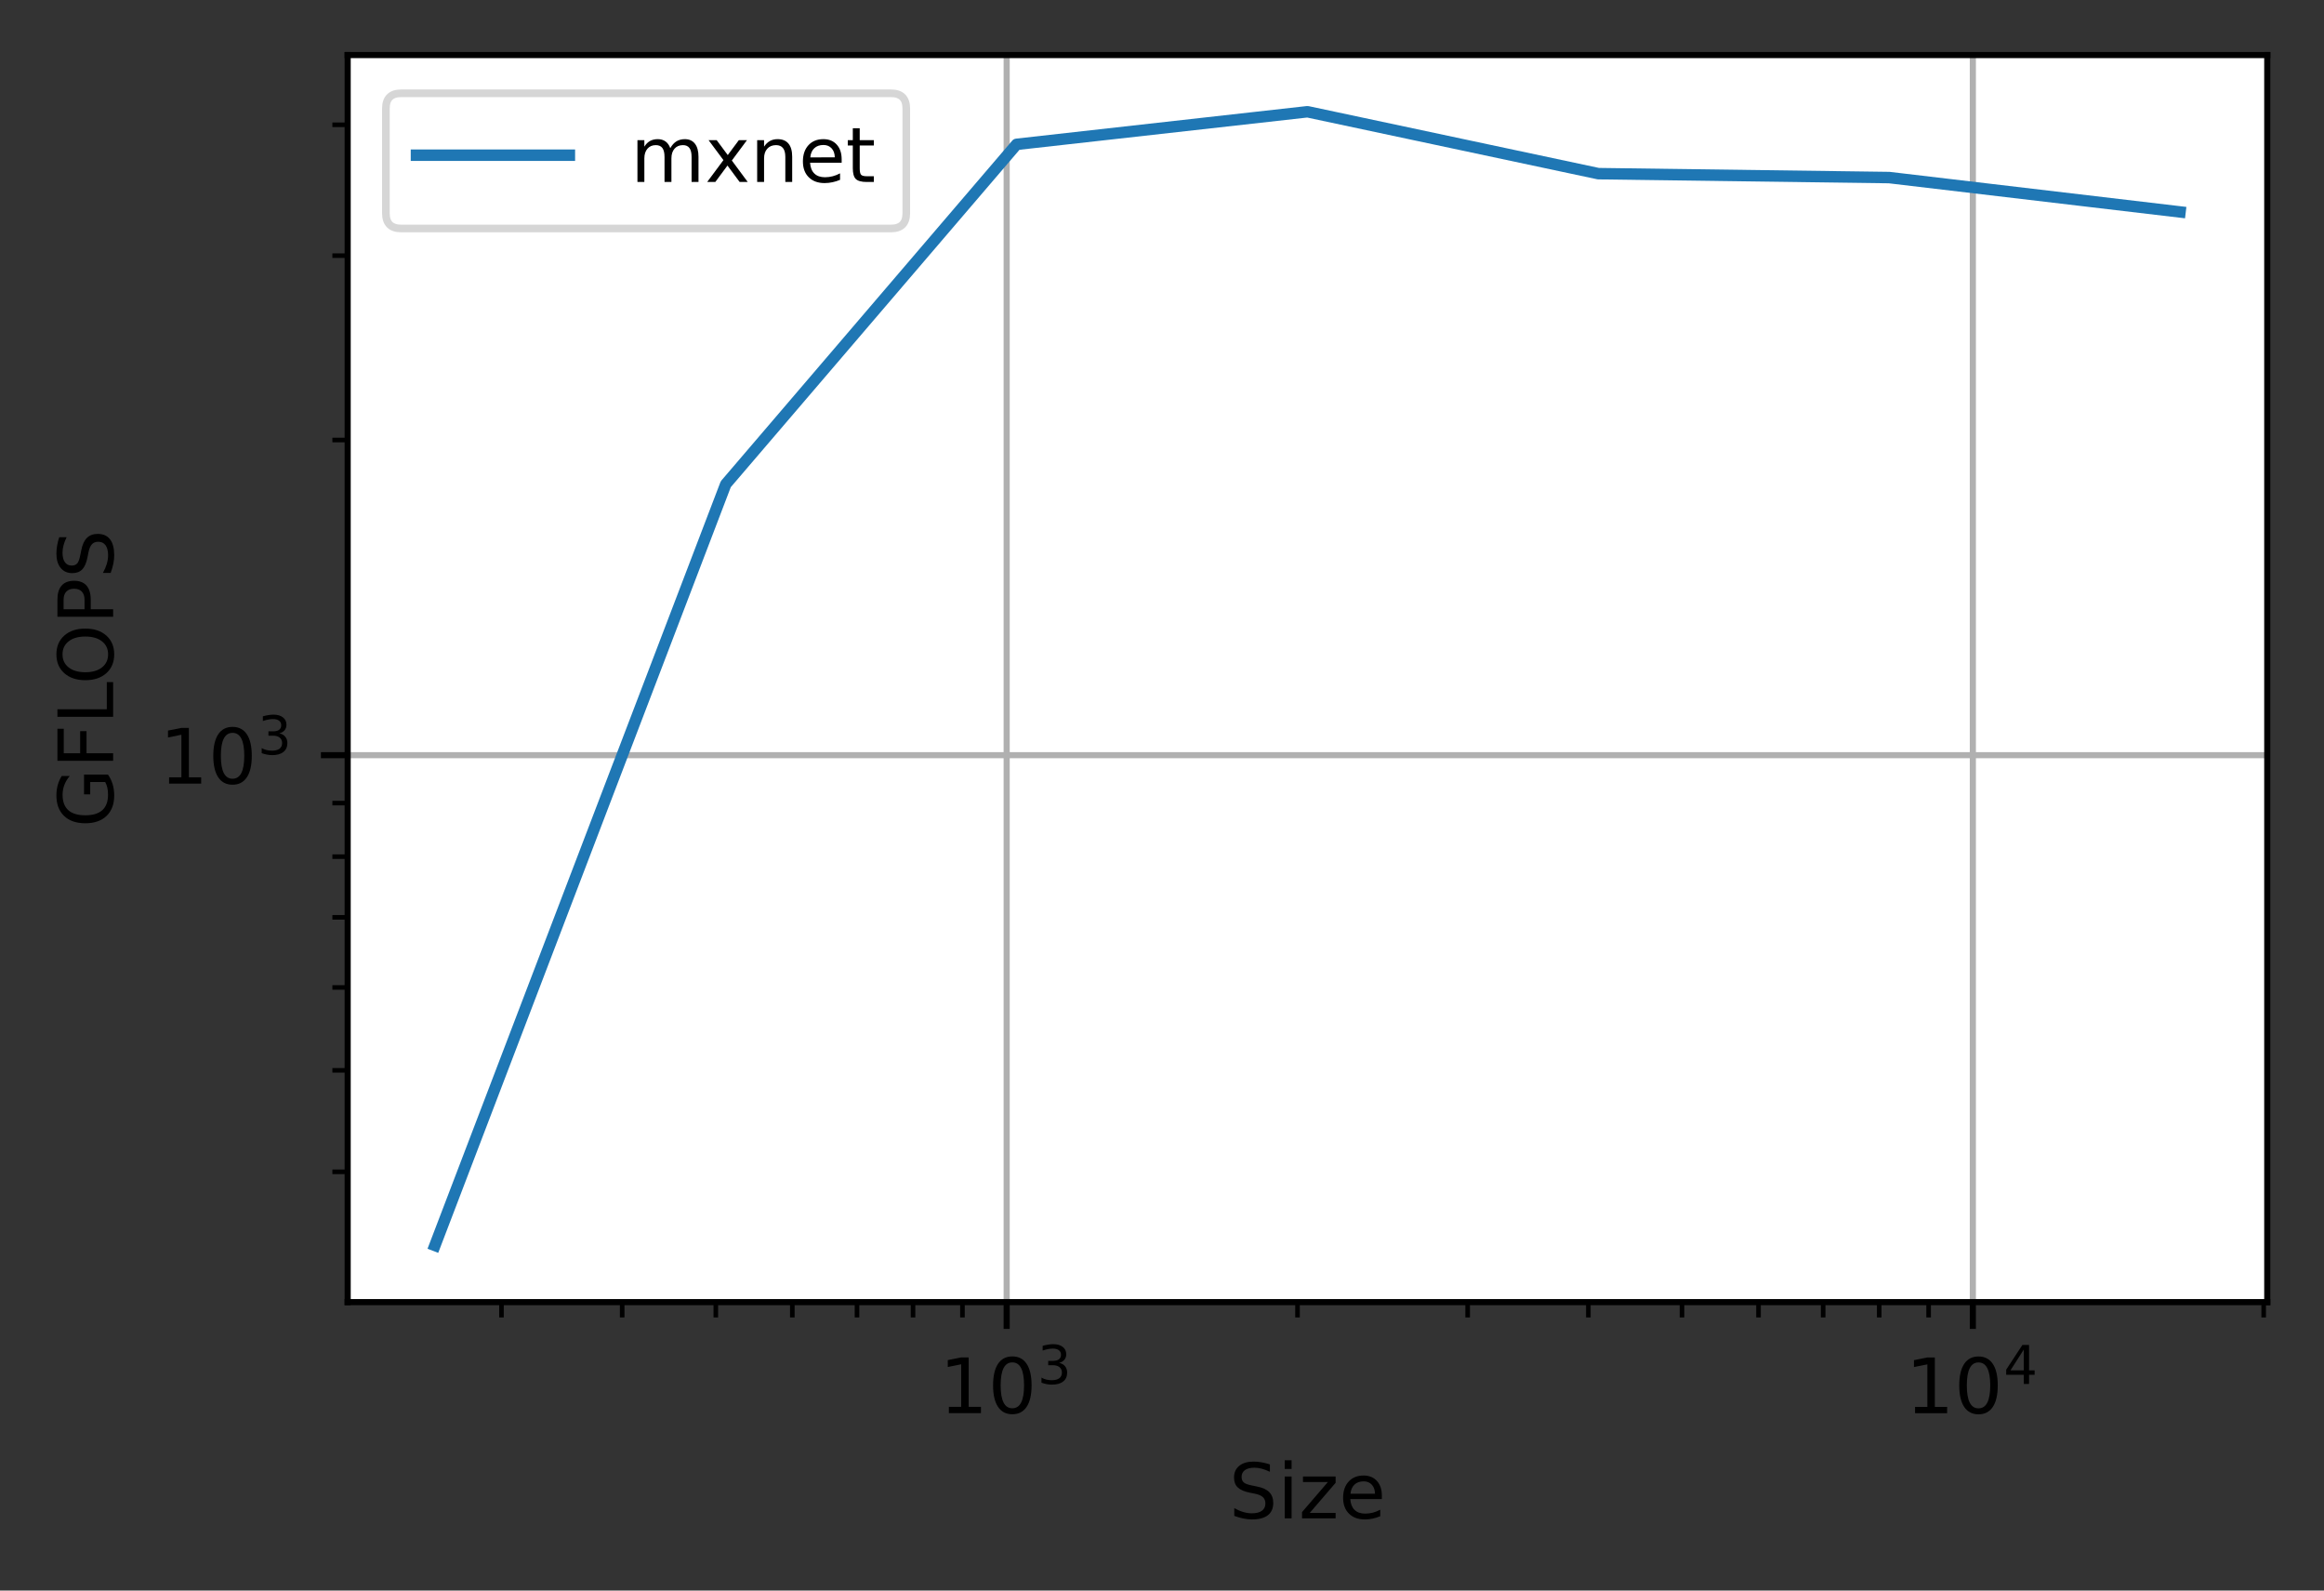 <?xml version="1.0" encoding="UTF-8"?>
<svg xmlns="http://www.w3.org/2000/svg" xmlns:xlink="http://www.w3.org/1999/xlink" width="380pt" height="260pt" viewBox="0 0 380 260" version="1.1">
<rect x="0" y="0" width="380" height="260" fill="#333333" stroke="none"/>
<defs>
<clipPath id="clip1">
  <path d="M 163 9 L 166 9 L 166 212.852 L 163 212.852 Z M 163 9 "/>
</clipPath>
<clipPath id="clip2">
  <path d="M 321 9 L 324 9 L 324 212.852 L 321 212.852 Z M 321 9 "/>
</clipPath>
<clipPath id="clip3">
  <path d="M 56.848 122 L 370.723 122 L 370.723 125 L 56.848 125 Z M 56.848 122 "/>
</clipPath>
<filter id="alpha" filterUnits="objectBoundingBox" x="0%" y="0%" width="100%" height="100%">
  <feColorMatrix type="matrix" in="SourceGraphic" values="0 0 0 0 1 0 0 0 0 1 0 0 0 0 1 0 0 0 1 0"/>
</filter>
<mask id="mask0">
  <g filter="url(#alpha)">
<rect x="0" y="0" width="380" height="260" style="fill:rgb(0%,0%,0%);fill-opacity:0.8;stroke:none;"/>
  </g>
</mask>
<clipPath id="clip4">
  <rect width="380" height="260"/>
</clipPath>
<g id="surface6" clip-path="url(#clip4)">
<path style="fill-rule:nonzero;fill:rgb(100%,100%,100%);fill-opacity:1;stroke-width:1;stroke-linecap:butt;stroke-linejoin:miter;stroke:rgb(80%,80%,80%);stroke-opacity:1;stroke-miterlimit:4;" d="M 52.478 29.878 L 116.55 29.878 C 117.881 29.878 118.55 29.212 118.55 27.878 L 118.55 14.2 C 118.55 12.866 117.881 12.2 116.55 12.2 L 52.478 12.2 C 51.144 12.2 50.478 12.866 50.478 14.2 L 50.478 27.878 C 50.478 29.212 51.144 29.878 52.478 29.878 Z M 52.478 29.878 " transform="matrix(1.25,0,0,1.25,0,0)"/>
</g>
</defs>
<g id="surface1">
<path style=" stroke:none;fill-rule:nonzero;fill:rgb(100%,100%,100%);fill-opacity:1;" d="M 56.848 212.852 L 370.723 212.852 L 370.723 9 L 56.848 9 Z M 56.848 212.852 "/>
<g clip-path="url(#clip1)" clip-rule="nonzero">
<path style="fill:none;stroke-width:0.8;stroke-linecap:square;stroke-linejoin:round;stroke:rgb(69.02%,69.02%,69.02%);stroke-opacity:1;stroke-miterlimit:4;" d="M 131.681 170.281 L 131.681 7.2 " transform="matrix(1.25,0,0,1.25,0,0)"/>
</g>
<path style="fill:none;stroke-width:0.8;stroke-linecap:butt;stroke-linejoin:round;stroke:rgb(0%,0%,0%);stroke-opacity:1;stroke-miterlimit:4;" d="M 0 0.001 L 0 3.501 " transform="matrix(1.25,0,0,1.25,164.601,212.85)"/>
<path style=" stroke:none;fill-rule:nonzero;fill:rgb(0%,0%,0%);fill-opacity:1;" d="M 155.152 229.965 L 157.164 229.965 L 157.164 223.012 L 154.973 223.453 L 154.973 222.328 L 157.152 221.891 L 158.387 221.891 L 158.387 229.965 L 160.398 229.965 L 160.398 231.004 L 155.152 231.004 Z M 155.152 229.965 "/>
<path style=" stroke:none;fill-rule:nonzero;fill:rgb(0%,0%,0%);fill-opacity:1;" d="M 165.527 222.703 C 164.891 222.703 164.414 223.016 164.094 223.641 C 163.777 224.262 163.617 225.203 163.617 226.457 C 163.617 227.703 163.777 228.641 164.094 229.266 C 164.414 229.891 164.891 230.203 165.527 230.203 C 166.164 230.203 166.645 229.891 166.965 229.266 C 167.285 228.641 167.445 227.703 167.445 226.457 C 167.445 225.203 167.285 224.262 166.965 223.641 C 166.645 223.016 166.164 222.703 165.527 222.703 Z M 165.527 221.727 C 166.547 221.727 167.328 222.129 167.867 222.938 C 168.406 223.746 168.676 224.918 168.676 226.457 C 168.676 227.988 168.406 229.16 167.867 229.969 C 167.328 230.777 166.547 231.18 165.527 231.18 C 164.504 231.18 163.727 230.777 163.188 229.969 C 162.648 229.16 162.379 227.988 162.379 226.457 C 162.379 224.918 162.648 223.746 163.188 222.938 C 163.727 222.129 164.504 221.727 165.527 221.727 Z M 165.527 221.727 "/>
<path style=" stroke:none;fill-rule:nonzero;fill:rgb(0%,0%,0%);fill-opacity:1;" d="M 173.176 222.777 C 173.59 222.867 173.914 223.051 174.145 223.328 C 174.375 223.609 174.492 223.953 174.492 224.363 C 174.492 224.992 174.277 225.48 173.844 225.824 C 173.41 226.168 172.793 226.34 171.996 226.34 C 171.73 226.34 171.453 226.316 171.172 226.262 C 170.887 226.211 170.594 226.129 170.293 226.023 L 170.293 225.191 C 170.531 225.332 170.793 225.438 171.078 225.508 C 171.363 225.578 171.66 225.613 171.973 225.613 C 172.512 225.613 172.926 225.508 173.207 225.293 C 173.492 225.082 173.633 224.77 173.633 224.363 C 173.633 223.988 173.504 223.691 173.238 223.48 C 172.977 223.27 172.609 223.164 172.141 223.164 L 171.395 223.164 L 171.395 222.453 L 172.172 222.453 C 172.598 222.453 172.922 222.367 173.148 222.199 C 173.371 222.031 173.484 221.785 173.484 221.465 C 173.484 221.141 173.367 220.887 173.137 220.715 C 172.906 220.535 172.574 220.449 172.141 220.449 C 171.902 220.449 171.648 220.477 171.379 220.527 C 171.105 220.578 170.809 220.656 170.484 220.766 L 170.484 219.996 C 170.812 219.906 171.121 219.836 171.406 219.793 C 171.691 219.746 171.961 219.723 172.215 219.723 C 172.871 219.723 173.391 219.871 173.77 220.172 C 174.152 220.469 174.344 220.871 174.344 221.375 C 174.344 221.73 174.242 222.027 174.039 222.273 C 173.836 222.516 173.551 222.684 173.176 222.777 Z M 173.176 222.777 "/>
<g clip-path="url(#clip2)" clip-rule="nonzero">
<path style="fill:none;stroke-width:0.8;stroke-linecap:square;stroke-linejoin:round;stroke:rgb(69.02%,69.02%,69.02%);stroke-opacity:1;stroke-miterlimit:4;" d="M 258.066 170.281 L 258.066 7.2 " transform="matrix(1.25,0,0,1.25,0,0)"/>
</g>
<path style="fill:none;stroke-width:0.8;stroke-linecap:butt;stroke-linejoin:round;stroke:rgb(0%,0%,0%);stroke-opacity:1;stroke-miterlimit:4;" d="M 0 0.001 L 0 3.501 " transform="matrix(1.25,0,0,1.25,322.581,212.85)"/>
<path style=" stroke:none;fill-rule:nonzero;fill:rgb(0%,0%,0%);fill-opacity:1;" d="M 313.133 229.977 L 315.145 229.977 L 315.145 223.023 L 312.953 223.461 L 312.953 222.34 L 315.133 221.898 L 316.367 221.898 L 316.367 229.977 L 318.379 229.977 L 318.379 231.012 L 313.133 231.012 Z M 313.133 229.977 "/>
<path style=" stroke:none;fill-rule:nonzero;fill:rgb(0%,0%,0%);fill-opacity:1;" d="M 323.508 222.711 C 322.871 222.711 322.395 223.023 322.074 223.648 C 321.758 224.273 321.598 225.211 321.598 226.465 C 321.598 227.715 321.758 228.652 322.074 229.277 C 322.395 229.902 322.871 230.215 323.508 230.215 C 324.145 230.215 324.625 229.902 324.945 229.277 C 325.266 228.652 325.426 227.715 325.426 226.465 C 325.426 225.211 325.266 224.273 324.945 223.648 C 324.625 223.023 324.145 222.711 323.508 222.711 Z M 323.508 221.734 C 324.527 221.734 325.309 222.141 325.848 222.949 C 326.387 223.754 326.656 224.93 326.656 226.465 C 326.656 228 326.387 229.172 325.848 229.98 C 325.309 230.785 324.527 231.191 323.508 231.191 C 322.484 231.191 321.707 230.785 321.168 229.98 C 320.629 229.172 320.359 228 320.359 226.465 C 320.359 224.93 320.629 223.754 321.168 222.949 C 321.707 222.141 322.484 221.734 323.508 221.734 Z M 323.508 221.734 "/>
<path style=" stroke:none;fill-rule:nonzero;fill:rgb(0%,0%,0%);fill-opacity:1;" d="M 330.914 220.602 L 328.734 224.004 L 330.914 224.004 Z M 330.688 219.848 L 331.773 219.848 L 331.773 224.004 L 332.684 224.004 L 332.684 224.723 L 331.773 224.723 L 331.773 226.227 L 330.914 226.227 L 330.914 224.723 L 328.035 224.723 L 328.035 223.891 Z M 330.688 219.848 "/>
<path style="fill:none;stroke-width:0.6;stroke-linecap:butt;stroke-linejoin:round;stroke:rgb(0%,0%,0%);stroke-opacity:1;stroke-miterlimit:4;" d="M -0 0.001 L -0 2.001 " transform="matrix(1.25,0,0,1.25,81.997,212.85)"/>
<path style="fill:none;stroke-width:0.6;stroke-linecap:butt;stroke-linejoin:round;stroke:rgb(0%,0%,0%);stroke-opacity:1;stroke-miterlimit:4;" d="M -0 0.001 L -0 2.001 " transform="matrix(1.25,0,0,1.25,101.734,212.85)"/>
<path style="fill:none;stroke-width:0.6;stroke-linecap:butt;stroke-linejoin:round;stroke:rgb(0%,0%,0%);stroke-opacity:1;stroke-miterlimit:4;" d="M -0.001 0.001 L -0.001 2.001 " transform="matrix(1.25,0,0,1.25,117.044,212.85)"/>
<path style="fill:none;stroke-width:0.6;stroke-linecap:butt;stroke-linejoin:round;stroke:rgb(0%,0%,0%);stroke-opacity:1;stroke-miterlimit:4;" d="M 0.001 0.001 L 0.001 2.001 " transform="matrix(1.25,0,0,1.25,129.553,212.85)"/>
<path style="fill:none;stroke-width:0.6;stroke-linecap:butt;stroke-linejoin:round;stroke:rgb(0%,0%,0%);stroke-opacity:1;stroke-miterlimit:4;" d="M -0.001 0.001 L -0.001 2.001 " transform="matrix(1.25,0,0,1.25,140.13,212.85)"/>
<path style="fill:none;stroke-width:0.6;stroke-linecap:butt;stroke-linejoin:round;stroke:rgb(0%,0%,0%);stroke-opacity:1;stroke-miterlimit:4;" d="M 0.001 0.001 L 0.001 2.001 " transform="matrix(1.25,0,0,1.25,149.291,212.85)"/>
<path style="fill:none;stroke-width:0.6;stroke-linecap:butt;stroke-linejoin:round;stroke:rgb(0%,0%,0%);stroke-opacity:1;stroke-miterlimit:4;" d="M -0.001 0.001 L -0.001 2.001 " transform="matrix(1.25,0,0,1.25,157.372,212.85)"/>
<path style="fill:none;stroke-width:0.6;stroke-linecap:butt;stroke-linejoin:round;stroke:rgb(0%,0%,0%);stroke-opacity:1;stroke-miterlimit:4;" d="M -0.001 0.001 L -0.001 2.001 " transform="matrix(1.25,0,0,1.25,212.158,212.85)"/>
<path style="fill:none;stroke-width:0.6;stroke-linecap:butt;stroke-linejoin:round;stroke:rgb(0%,0%,0%);stroke-opacity:1;stroke-miterlimit:4;" d="M -0 0.001 L -0 2.001 " transform="matrix(1.25,0,0,1.25,239.977,212.85)"/>
<path style="fill:none;stroke-width:0.6;stroke-linecap:butt;stroke-linejoin:round;stroke:rgb(0%,0%,0%);stroke-opacity:1;stroke-miterlimit:4;" d="M 0 0.001 L 0 2.001 " transform="matrix(1.25,0,0,1.25,259.715,212.85)"/>
<path style="fill:none;stroke-width:0.6;stroke-linecap:butt;stroke-linejoin:round;stroke:rgb(0%,0%,0%);stroke-opacity:1;stroke-miterlimit:4;" d="M -0.001 0.001 L -0.001 2.001 " transform="matrix(1.25,0,0,1.25,275.025,212.85)"/>
<path style="fill:none;stroke-width:0.6;stroke-linecap:butt;stroke-linejoin:round;stroke:rgb(0%,0%,0%);stroke-opacity:1;stroke-miterlimit:4;" d="M 0.001 0.001 L 0.001 2.001 " transform="matrix(1.25,0,0,1.25,287.534,212.85)"/>
<path style="fill:none;stroke-width:0.6;stroke-linecap:butt;stroke-linejoin:round;stroke:rgb(0%,0%,0%);stroke-opacity:1;stroke-miterlimit:4;" d="M -0.001 0.001 L -0.001 2.001 " transform="matrix(1.25,0,0,1.25,298.11,212.85)"/>
<path style="fill:none;stroke-width:0.6;stroke-linecap:butt;stroke-linejoin:round;stroke:rgb(0%,0%,0%);stroke-opacity:1;stroke-miterlimit:4;" d="M 0.001 0.001 L 0.001 2.001 " transform="matrix(1.25,0,0,1.25,307.272,212.85)"/>
<path style="fill:none;stroke-width:0.6;stroke-linecap:butt;stroke-linejoin:round;stroke:rgb(0%,0%,0%);stroke-opacity:1;stroke-miterlimit:4;" d="M -0.001 0.001 L -0.001 2.001 " transform="matrix(1.25,0,0,1.25,315.353,212.85)"/>
<path style="fill:none;stroke-width:0.6;stroke-linecap:butt;stroke-linejoin:round;stroke:rgb(0%,0%,0%);stroke-opacity:1;stroke-miterlimit:4;" d="M -0.001 0.001 L -0.001 2.001 " transform="matrix(1.25,0,0,1.25,370.138,212.85)"/>
<path style=" stroke:none;fill-rule:nonzero;fill:rgb(0%,0%,0%);fill-opacity:1;" d="M 207.645 239.383 L 207.645 240.586 C 207.176 240.359 206.734 240.195 206.32 240.086 C 205.906 239.973 205.504 239.918 205.117 239.918 C 204.445 239.918 203.93 240.047 203.562 240.309 C 203.199 240.57 203.016 240.941 203.016 241.422 C 203.016 241.824 203.137 242.129 203.379 242.336 C 203.621 242.539 204.082 242.703 204.758 242.832 L 205.5 242.984 C 206.422 243.16 207.098 243.469 207.535 243.91 C 207.973 244.352 208.191 244.941 208.191 245.68 C 208.191 246.562 207.898 247.234 207.305 247.691 C 206.715 248.145 205.848 248.375 204.703 248.375 C 204.273 248.375 203.812 248.324 203.324 248.227 C 202.84 248.129 202.336 247.984 201.816 247.793 L 201.816 246.523 C 202.316 246.805 202.805 247.016 203.285 247.16 C 203.766 247.301 204.238 247.371 204.703 247.371 C 205.406 247.371 205.949 247.234 206.332 246.957 C 206.715 246.68 206.906 246.285 206.906 245.773 C 206.906 245.324 206.77 244.977 206.492 244.723 C 206.219 244.469 205.77 244.281 205.141 244.156 L 204.391 244.008 C 203.473 243.824 202.805 243.539 202.395 243.148 C 201.984 242.758 201.777 242.215 201.777 241.52 C 201.777 240.711 202.062 240.078 202.629 239.613 C 203.199 239.148 203.98 238.918 204.977 238.918 C 205.406 238.918 205.84 238.957 206.281 239.035 C 206.727 239.113 207.18 239.227 207.645 239.383 Z M 207.645 239.383 "/>
<path style=" stroke:none;fill-rule:nonzero;fill:rgb(0%,0%,0%);fill-opacity:1;" d="M 210.066 241.359 L 211.191 241.359 L 211.191 248.195 L 210.066 248.195 Z M 210.066 238.699 L 211.191 238.699 L 211.191 240.121 L 210.066 240.121 Z M 210.066 238.699 "/>
<path style=" stroke:none;fill-rule:nonzero;fill:rgb(0%,0%,0%);fill-opacity:1;" d="M 213.051 241.359 L 218.387 241.359 L 218.387 242.387 L 214.164 247.301 L 218.387 247.301 L 218.387 248.195 L 212.898 248.195 L 212.898 247.172 L 217.125 242.258 L 213.051 242.258 Z M 213.051 241.359 "/>
<path style=" stroke:none;fill-rule:nonzero;fill:rgb(0%,0%,0%);fill-opacity:1;" d="M 225.949 244.496 L 225.949 245.047 L 220.785 245.047 C 220.836 245.82 221.066 246.406 221.484 246.812 C 221.902 247.219 222.48 247.422 223.227 247.422 C 223.656 247.422 224.074 247.367 224.48 247.262 C 224.887 247.156 225.289 246.996 225.688 246.785 L 225.688 247.848 C 225.285 248.02 224.871 248.148 224.445 248.238 C 224.023 248.328 223.594 248.375 223.16 248.375 C 222.07 248.375 221.203 248.055 220.566 247.422 C 219.93 246.785 219.613 245.926 219.613 244.844 C 219.613 243.727 219.914 242.84 220.52 242.184 C 221.125 241.523 221.938 241.195 222.965 241.195 C 223.883 241.195 224.609 241.492 225.145 242.086 C 225.68 242.676 225.949 243.48 225.949 244.496 Z M 224.824 244.168 C 224.816 243.555 224.645 243.062 224.309 242.699 C 223.973 242.332 223.531 242.148 222.977 242.148 C 222.352 242.148 221.848 242.324 221.473 242.68 C 221.098 243.031 220.879 243.531 220.82 244.176 Z M 224.824 244.168 "/>
<g clip-path="url(#clip3)" clip-rule="nonzero">
<path style="fill:none;stroke-width:0.8;stroke-linecap:square;stroke-linejoin:round;stroke:rgb(69.02%,69.02%,69.02%);stroke-opacity:1;stroke-miterlimit:4;" d="M 45.478 98.756 L 296.578 98.756 " transform="matrix(1.25,0,0,1.25,0,0)"/>
</g>
<path style="fill:none;stroke-width:0.8;stroke-linecap:butt;stroke-linejoin:round;stroke:rgb(0%,0%,0%);stroke-opacity:1;stroke-miterlimit:4;" d="M 0 0.001 L -3.5 0.001 " transform="matrix(1.25,0,0,1.25,56.848,123.443)"/>
<path style=" stroke:none;fill-rule:nonzero;fill:rgb(0%,0%,0%);fill-opacity:1;" d="M 27.648 127.059 L 29.66 127.059 L 29.66 120.105 L 27.469 120.547 L 27.469 119.422 L 29.648 118.984 L 30.883 118.984 L 30.883 127.059 L 32.895 127.059 L 32.895 128.098 L 27.648 128.098 Z M 27.648 127.059 "/>
<path style=" stroke:none;fill-rule:nonzero;fill:rgb(0%,0%,0%);fill-opacity:1;" d="M 38.023 119.797 C 37.391 119.797 36.91 120.109 36.59 120.734 C 36.273 121.355 36.113 122.297 36.113 123.551 C 36.113 124.797 36.273 125.734 36.59 126.359 C 36.91 126.984 37.391 127.297 38.023 127.297 C 38.664 127.297 39.141 126.984 39.461 126.359 C 39.781 125.734 39.941 124.797 39.941 123.551 C 39.941 122.297 39.781 121.355 39.461 120.734 C 39.141 120.109 38.664 119.797 38.023 119.797 Z M 38.023 118.82 C 39.047 118.82 39.824 119.223 40.363 120.031 C 40.902 120.84 41.172 122.012 41.172 123.551 C 41.172 125.082 40.902 126.254 40.363 127.062 C 39.824 127.871 39.047 128.273 38.023 128.273 C 37.004 128.273 36.223 127.871 35.684 127.062 C 35.145 126.254 34.875 125.082 34.875 123.551 C 34.875 122.012 35.145 120.84 35.684 120.031 C 36.223 119.223 37.004 118.82 38.023 118.82 Z M 38.023 118.82 "/>
<path style=" stroke:none;fill-rule:nonzero;fill:rgb(0%,0%,0%);fill-opacity:1;" d="M 45.672 119.871 C 46.086 119.961 46.41 120.145 46.641 120.426 C 46.871 120.703 46.988 121.047 46.988 121.457 C 46.988 122.086 46.773 122.574 46.34 122.918 C 45.906 123.266 45.293 123.438 44.492 123.438 C 44.227 123.438 43.953 123.41 43.668 123.355 C 43.383 123.305 43.094 123.223 42.789 123.117 L 42.789 122.285 C 43.027 122.426 43.289 122.531 43.574 122.602 C 43.859 122.672 44.16 122.707 44.469 122.707 C 45.008 122.707 45.422 122.602 45.703 122.391 C 45.988 122.176 46.129 121.863 46.129 121.457 C 46.129 121.082 46 120.789 45.734 120.574 C 45.473 120.363 45.105 120.258 44.637 120.258 L 43.891 120.258 L 43.891 119.547 L 44.672 119.547 C 45.094 119.547 45.418 119.465 45.645 119.293 C 45.867 119.125 45.98 118.879 45.98 118.562 C 45.98 118.234 45.863 117.98 45.633 117.809 C 45.402 117.633 45.07 117.543 44.637 117.543 C 44.398 117.543 44.145 117.57 43.875 117.621 C 43.605 117.672 43.305 117.75 42.98 117.859 L 42.98 117.09 C 43.309 117 43.617 116.93 43.902 116.887 C 44.188 116.84 44.461 116.816 44.711 116.816 C 45.367 116.816 45.887 116.965 46.266 117.266 C 46.648 117.562 46.84 117.965 46.84 118.469 C 46.84 118.824 46.738 119.121 46.535 119.367 C 46.332 119.609 46.047 119.777 45.672 119.871 Z M 45.672 119.871 "/>
<path style="fill:none;stroke-width:0.6;stroke-linecap:butt;stroke-linejoin:round;stroke:rgb(0%,0%,0%);stroke-opacity:1;stroke-miterlimit:4;" d="M 0 -0 L -2 -0 " transform="matrix(1.25,0,0,1.25,56.848,191.551)"/>
<path style="fill:none;stroke-width:0.6;stroke-linecap:butt;stroke-linejoin:round;stroke:rgb(0%,0%,0%);stroke-opacity:1;stroke-miterlimit:4;" d="M 0 -0 L -2 -0 " transform="matrix(1.25,0,0,1.25,56.848,174.965)"/>
<path style="fill:none;stroke-width:0.6;stroke-linecap:butt;stroke-linejoin:round;stroke:rgb(0%,0%,0%);stroke-opacity:1;stroke-miterlimit:4;" d="M 0 0.001 L -2 0.001 " transform="matrix(1.25,0,0,1.25,56.848,161.413)"/>
<path style="fill:none;stroke-width:0.6;stroke-linecap:butt;stroke-linejoin:round;stroke:rgb(0%,0%,0%);stroke-opacity:1;stroke-miterlimit:4;" d="M 0 0.002 L -2 0.002 " transform="matrix(1.25,0,0,1.25,56.848,149.955)"/>
<path style="fill:none;stroke-width:0.6;stroke-linecap:butt;stroke-linejoin:round;stroke:rgb(0%,0%,0%);stroke-opacity:1;stroke-miterlimit:4;" d="M 0 0.001 L -2 0.001 " transform="matrix(1.25,0,0,1.25,56.848,140.03)"/>
<path style="fill:none;stroke-width:0.6;stroke-linecap:butt;stroke-linejoin:round;stroke:rgb(0%,0%,0%);stroke-opacity:1;stroke-miterlimit:4;" d="M 0 -0.001 L -2 -0.001 " transform="matrix(1.25,0,0,1.25,56.848,131.275)"/>
<path style="fill:none;stroke-width:0.6;stroke-linecap:butt;stroke-linejoin:round;stroke:rgb(0%,0%,0%);stroke-opacity:1;stroke-miterlimit:4;" d="M 0 0 L -2 0 " transform="matrix(1.25,0,0,1.25,56.848,71.922)"/>
<path style="fill:none;stroke-width:0.6;stroke-linecap:butt;stroke-linejoin:round;stroke:rgb(0%,0%,0%);stroke-opacity:1;stroke-miterlimit:4;" d="M 0 0.001 L -2 0.001 " transform="matrix(1.25,0,0,1.25,56.848,41.784)"/>
<path style="fill:none;stroke-width:0.6;stroke-linecap:butt;stroke-linejoin:round;stroke:rgb(0%,0%,0%);stroke-opacity:1;stroke-miterlimit:4;" d="M 0 -0.001 L -2 -0.001 " transform="matrix(1.25,0,0,1.25,56.848,20.4)"/>
<path style=" stroke:none;fill-rule:nonzero;fill:rgb(0%,0%,0%);fill-opacity:1;" d="M 17.199 127.836 L 14.75 127.836 L 14.75 129.848 L 13.738 129.848 L 13.738 126.613 L 17.652 126.613 C 17.988 127.09 18.242 127.613 18.418 128.188 C 18.59 128.762 18.676 129.375 18.676 130.023 C 18.676 131.449 18.262 132.562 17.43 133.367 C 16.594 134.172 15.438 134.574 13.953 134.574 C 12.461 134.574 11.301 134.172 10.469 133.367 C 9.637 132.562 9.223 131.449 9.223 130.023 C 9.223 129.43 9.293 128.867 9.441 128.332 C 9.586 127.797 9.805 127.301 10.09 126.852 L 11.402 126.852 C 11.016 127.305 10.723 127.789 10.527 128.305 C 10.332 128.816 10.234 129.355 10.234 129.922 C 10.234 131.035 10.547 131.875 11.168 132.434 C 11.789 132.992 12.719 133.273 13.953 133.273 C 15.18 133.273 16.105 132.992 16.73 132.434 C 17.352 131.875 17.664 131.035 17.664 129.922 C 17.664 129.484 17.625 129.098 17.551 128.758 C 17.473 128.414 17.355 128.105 17.199 127.836 Z M 17.199 127.836 "/>
<path style=" stroke:none;fill-rule:nonzero;fill:rgb(0%,0%,0%);fill-opacity:1;" d="M 9.387 124.363 L 9.387 119.125 L 10.426 119.125 L 10.426 123.129 L 13.109 123.129 L 13.109 119.516 L 14.148 119.516 L 14.148 123.129 L 18.5 123.129 L 18.5 124.363 Z M 9.387 124.363 "/>
<path style=" stroke:none;fill-rule:nonzero;fill:rgb(0%,0%,0%);fill-opacity:1;" d="M 9.387 117.172 L 9.387 115.938 L 17.461 115.938 L 17.461 111.5 L 18.5 111.5 L 18.5 117.172 Z M 9.387 117.172 "/>
<path style=" stroke:none;fill-rule:nonzero;fill:rgb(0%,0%,0%);fill-opacity:1;" d="M 10.223 106.961 C 10.223 107.859 10.555 108.57 11.223 109.098 C 11.891 109.621 12.801 109.887 13.953 109.887 C 15.098 109.887 16.008 109.621 16.676 109.098 C 17.34 108.57 17.676 107.859 17.676 106.961 C 17.676 106.066 17.34 105.359 16.676 104.836 C 16.008 104.312 15.098 104.051 13.953 104.051 C 12.801 104.051 11.891 104.312 11.223 104.836 C 10.555 105.359 10.223 106.066 10.223 106.961 Z M 9.223 106.961 C 9.223 105.684 9.648 104.664 10.508 103.898 C 11.363 103.133 12.512 102.75 13.953 102.75 C 15.387 102.75 16.535 103.133 17.391 103.898 C 18.246 104.664 18.676 105.684 18.676 106.961 C 18.676 108.242 18.25 109.27 17.395 110.035 C 16.539 110.805 15.391 111.188 13.953 111.188 C 12.512 111.188 11.363 110.805 10.508 110.035 C 9.648 109.27 9.223 108.242 9.223 106.961 Z M 9.223 106.961 "/>
<path style=" stroke:none;fill-rule:nonzero;fill:rgb(0%,0%,0%);fill-opacity:1;" d="M 10.398 99.59 L 13.824 99.59 L 13.824 98.039 C 13.824 97.465 13.676 97.02 13.379 96.707 C 13.082 96.395 12.656 96.238 12.109 96.238 C 11.562 96.238 11.141 96.395 10.844 96.707 C 10.547 97.02 10.398 97.465 10.398 98.039 Z M 9.387 100.82 L 9.387 98.039 C 9.387 97.016 9.617 96.246 10.078 95.723 C 10.539 95.199 11.219 94.938 12.109 94.938 C 13.008 94.938 13.688 95.199 14.148 95.723 C 14.605 96.246 14.836 97.016 14.836 98.039 L 14.836 99.59 L 18.5 99.59 L 18.5 100.82 Z M 9.387 100.82 "/>
<path style=" stroke:none;fill-rule:nonzero;fill:rgb(0%,0%,0%);fill-opacity:1;" d="M 9.684 87.82 L 10.887 87.82 C 10.664 88.289 10.496 88.73 10.387 89.145 C 10.277 89.562 10.223 89.961 10.223 90.348 C 10.223 91.02 10.352 91.535 10.613 91.902 C 10.871 92.266 11.242 92.449 11.723 92.449 C 12.125 92.449 12.43 92.328 12.637 92.086 C 12.84 91.844 13.008 91.383 13.133 90.707 L 13.285 89.965 C 13.461 89.043 13.77 88.367 14.211 87.93 C 14.652 87.492 15.242 87.273 15.984 87.273 C 16.867 87.273 17.535 87.57 17.992 88.16 C 18.449 88.754 18.676 89.621 18.676 90.762 C 18.676 91.195 18.629 91.652 18.531 92.141 C 18.434 92.625 18.289 93.129 18.098 93.648 L 16.828 93.648 C 17.105 93.148 17.316 92.66 17.461 92.18 C 17.602 91.699 17.676 91.227 17.676 90.762 C 17.676 90.059 17.535 89.516 17.262 89.133 C 16.984 88.75 16.586 88.559 16.074 88.559 C 15.629 88.559 15.277 88.695 15.027 88.973 C 14.773 89.246 14.582 89.695 14.457 90.324 L 14.312 91.074 C 14.129 91.996 13.844 92.66 13.453 93.07 C 13.062 93.48 12.516 93.688 11.82 93.688 C 11.016 93.688 10.379 93.402 9.918 92.836 C 9.453 92.266 9.223 91.484 9.223 90.488 C 9.223 90.062 9.262 89.625 9.34 89.184 C 9.414 88.738 9.531 88.285 9.684 87.82 Z M 9.684 87.82 "/>
<path style="fill:none;stroke-width:1.5;stroke-linecap:square;stroke-linejoin:round;stroke:rgb(12.157%,46.667%,70.588%);stroke-opacity:1;stroke-miterlimit:4;" d="M 56.891 162.869 L 94.938 63.319 L 132.981 18.875 L 171.028 14.613 L 209.075 22.709 L 247.119 23.222 L 285.166 27.716 " transform="matrix(1.25,0,0,1.25,0,0)"/>
<path style="fill:none;stroke-width:0.8;stroke-linecap:square;stroke-linejoin:miter;stroke:rgb(0%,0%,0%);stroke-opacity:1;stroke-miterlimit:4;" d="M 45.478 170.281 L 45.478 7.2 " transform="matrix(1.25,0,0,1.25,0,0)"/>
<path style="fill:none;stroke-width:0.8;stroke-linecap:square;stroke-linejoin:miter;stroke:rgb(0%,0%,0%);stroke-opacity:1;stroke-miterlimit:4;" d="M 296.578 170.281 L 296.578 7.2 " transform="matrix(1.25,0,0,1.25,0,0)"/>
<path style="fill:none;stroke-width:0.8;stroke-linecap:square;stroke-linejoin:miter;stroke:rgb(0%,0%,0%);stroke-opacity:1;stroke-miterlimit:4;" d="M 45.478 170.281 L 296.578 170.281 " transform="matrix(1.25,0,0,1.25,0,0)"/>
<path style="fill:none;stroke-width:0.8;stroke-linecap:square;stroke-linejoin:miter;stroke:rgb(0%,0%,0%);stroke-opacity:1;stroke-miterlimit:4;" d="M 45.478 7.2 L 296.578 7.2 " transform="matrix(1.25,0,0,1.25,0,0)"/>
<use xlink:href="#surface6" mask="url(#mask0)"/>
<path style="fill:none;stroke-width:1.5;stroke-linecap:square;stroke-linejoin:round;stroke:rgb(12.157%,46.667%,70.588%);stroke-opacity:1;stroke-miterlimit:4;" d="M 54.478 20.297 L 74.478 20.297 " transform="matrix(1.25,0,0,1.25,0,0)"/>
<path style=" stroke:none;fill-rule:nonzero;fill:rgb(0%,0%,0%);fill-opacity:1;" d="M 109.598 24.223 C 109.879 23.719 110.215 23.348 110.605 23.105 C 110.996 22.867 111.457 22.746 111.984 22.746 C 112.695 22.746 113.246 22.996 113.633 23.496 C 114.02 23.992 114.211 24.703 114.211 25.621 L 114.211 29.746 L 113.082 29.746 L 113.082 25.656 C 113.082 25.004 112.969 24.516 112.734 24.199 C 112.504 23.883 112.148 23.723 111.672 23.723 C 111.09 23.723 110.633 23.918 110.293 24.305 C 109.957 24.691 109.785 25.215 109.785 25.883 L 109.785 29.746 L 108.656 29.746 L 108.656 25.656 C 108.656 25 108.543 24.512 108.309 24.195 C 108.078 23.883 107.719 23.723 107.234 23.723 C 106.66 23.723 106.207 23.918 105.867 24.305 C 105.531 24.695 105.359 25.219 105.359 25.883 L 105.359 29.746 L 104.23 29.746 L 104.23 22.91 L 105.359 22.91 L 105.359 23.973 C 105.617 23.555 105.926 23.246 106.281 23.047 C 106.641 22.848 107.066 22.746 107.559 22.746 C 108.055 22.746 108.477 22.875 108.824 23.125 C 109.172 23.379 109.43 23.742 109.598 24.223 Z M 109.598 24.223 "/>
<path style=" stroke:none;fill-rule:nonzero;fill:rgb(0%,0%,0%);fill-opacity:1;" d="M 122.137 22.91 L 119.664 26.238 L 122.262 29.746 L 120.938 29.746 L 118.949 27.062 L 116.961 29.746 L 115.633 29.746 L 118.289 26.172 L 115.859 22.91 L 117.184 22.91 L 118.996 25.348 L 120.809 22.91 Z M 122.137 22.91 "/>
<path style=" stroke:none;fill-rule:nonzero;fill:rgb(0%,0%,0%);fill-opacity:1;" d="M 129.531 25.621 L 129.531 29.746 L 128.41 29.746 L 128.41 25.656 C 128.41 25.012 128.285 24.527 128.031 24.207 C 127.777 23.887 127.398 23.723 126.895 23.723 C 126.289 23.723 125.812 23.918 125.461 24.305 C 125.109 24.691 124.934 25.215 124.934 25.883 L 124.934 29.746 L 123.805 29.746 L 123.805 22.91 L 124.934 22.91 L 124.934 23.973 C 125.203 23.562 125.52 23.254 125.883 23.051 C 126.25 22.848 126.668 22.746 127.145 22.746 C 127.93 22.746 128.523 22.992 128.926 23.477 C 129.332 23.961 129.531 24.676 129.531 25.621 Z M 129.531 25.621 "/>
<path style=" stroke:none;fill-rule:nonzero;fill:rgb(0%,0%,0%);fill-opacity:1;" d="M 137.621 26.047 L 137.621 26.598 L 132.457 26.598 C 132.504 27.371 132.738 27.961 133.156 28.363 C 133.57 28.77 134.152 28.973 134.898 28.973 C 135.328 28.973 135.746 28.918 136.152 28.812 C 136.555 28.707 136.957 28.551 137.359 28.336 L 137.359 29.398 C 136.953 29.57 136.539 29.699 136.117 29.789 C 135.695 29.879 135.266 29.926 134.832 29.926 C 133.738 29.926 132.875 29.609 132.238 28.973 C 131.602 28.34 131.285 27.48 131.285 26.395 C 131.285 25.277 131.586 24.391 132.191 23.734 C 132.793 23.078 133.609 22.746 134.637 22.746 C 135.555 22.746 136.281 23.043 136.816 23.637 C 137.352 24.227 137.621 25.031 137.621 26.047 Z M 136.496 25.719 C 136.488 25.105 136.316 24.617 135.98 24.25 C 135.645 23.883 135.199 23.699 134.648 23.699 C 134.02 23.699 133.52 23.875 133.145 24.23 C 132.766 24.586 132.551 25.082 132.492 25.727 Z M 136.496 25.719 "/>
<path style=" stroke:none;fill-rule:nonzero;fill:rgb(0%,0%,0%);fill-opacity:1;" d="M 140.574 20.969 L 140.574 22.91 L 142.887 22.91 L 142.887 23.785 L 140.574 23.785 L 140.574 27.496 C 140.574 28.055 140.648 28.41 140.801 28.57 C 140.953 28.73 141.266 28.809 141.734 28.809 L 142.887 28.809 L 142.887 29.746 L 141.734 29.746 C 140.867 29.746 140.27 29.586 139.938 29.262 C 139.609 28.938 139.445 28.352 139.445 27.496 L 139.445 23.785 L 138.621 23.785 L 138.621 22.91 L 139.445 22.91 L 139.445 20.969 Z M 140.574 20.969 "/>
</g>
</svg>
